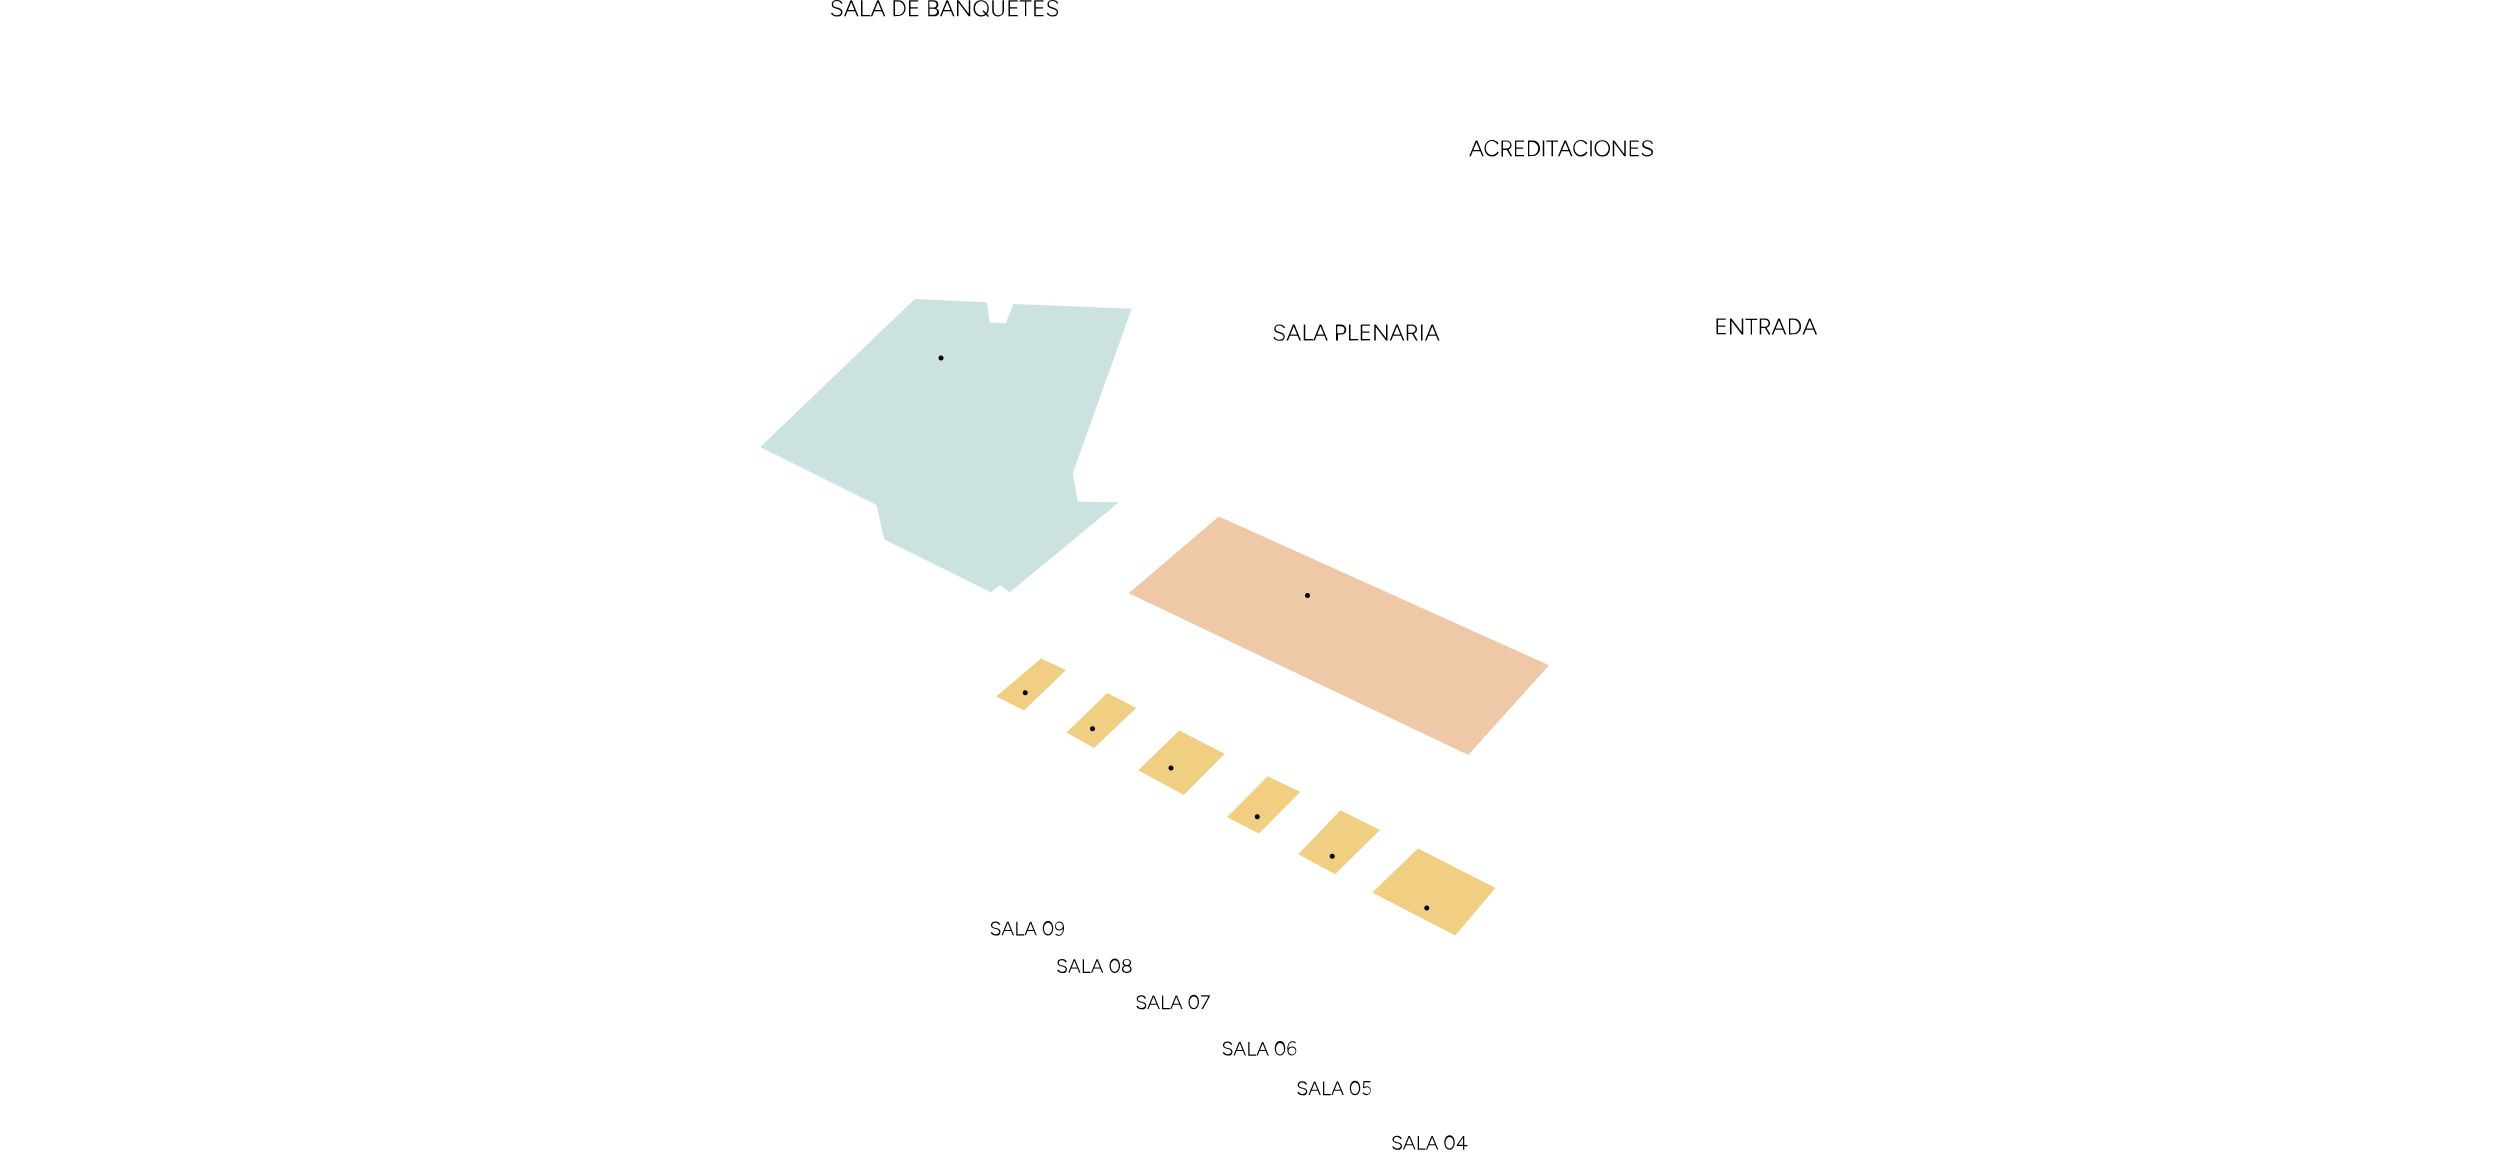 <?xml version="1.0" encoding="UTF-8"?> <svg xmlns="http://www.w3.org/2000/svg" xml:space="preserve" id="Layer_1" width="1000" x="0" y="0" style="" version="1.1" viewBox="0 0 466 465.9"><style>.st4{fill:none;stroke:#000;stroke-width:.5}</style><path d="m185.7 123.5-47.4-1.9-3 7.7-6.4-.3-1.1-8.1-28.9-1.3-61.8 59.2L83.6 202l3.1 13.8 42.6 21.1 3.7-2.8 3.9 2.8 43.7-36-16.5-.2-2-11.4 23.6-65.8z" style="fill:#cce2e1" class="QvwpdSCq_0"></path><path d="m184.5 237.3 36-30.7 132.1 59.5-32.3 35.9-135.8-64.7z" style="fill:#efc9a7" class="QvwpdSCq_1"></path><path d="m131.5 278.6 17.9-15.2 10 4.6-16.8 16.2-11.1-5.6zm28.1 14.4 16.3-15.8 11.6 6-16.9 16-11-6.2zm28.7 15.1 16.4-15.9 18.2 9.3-16.4 16.5-18.2-9.9zm35.5 18.8 16.3-16.4 13 6.3-16.5 16.6-12.8-6.5zm28.5 14.8 16.9-17.6L285 332l-18 17.7-14.7-8zm29.7 15.2 18.2-17.5 31 15.8-16.1 19-30-15.5-3.1-1.8z" style="fill:#f0cf83" class="QvwpdSCq_2"></path><path d="m15.5 163.2 98.8-91m-94.3 94 92.9-86.4m47 4.1-47-4.1m-75.6 99.6 79.4-77.2m-3.8-22.4 3.8 22.4m-6.9-26.9 54.7 4.5m-5.8 1.8 3.1 23.5m1.8-27.1 2.9 22.6m-49.8 1.6 46.7 2.4m-153 61.6L83.6 202m-67.3-41.5 2.1 9.6m2.6-7.7 2.1 10m-8.8-11 8.9 4.8m-16 3.7 3.9-4.6m72.1 40.8L6.3 168m8.2 26.5-7.1-28.1m5.4 25.5L119 245.5m-35-26.8 42.5 20.7m-39.8-23.6 42.5 21M83 200.2l3.7 15.6m-5-12.7 3.6 17.6m2.3-7-3.2 6.5M81 206.6l2.8-6.4m7.2 68.4 43.2-35.7m-35.4 33.7 38.8-31.5m-6.1-1.6 6.5 3m-28.7 35.1 35.7-30m-31.3 29.2 33-27.6m-33.4 26.1 203.5 105.9m-2.8.5 30-35.7m-199.8-97.1L348.3 344M145.8 242l3.7 23m-18.1 13.7 17.9-15.2m9.2 4.7-9.2-4.7m38.2 19.7-11.9-6.1m3.3-9.3 1.4 11.6m2.9-9.6 1.7 12m-7.6-13 7.8 4m-33.4-18.7 1.4 11.6m2.9-9.6 1.7 12m-7.6-13 7.8 4m-34.6 10.2 17-14.2m-1.8-1 2.4 12.1m-16.8.4 2.6 11.4m-2-.3 17.2-14.4m-5.8-30 2.4 14.7m3.1-15.8 1.8 10.8m2.7-8.9 1.6 10.1m-7.4-10.3 53.6-44.4m-32.9-.3 33.5 1.6m-32-5.3 42.6 1.2m-60.4 49.4 60.4-49.4m-42.9.6 1.7 13.3m16.3.2-16.3-.2m-.1-16.7-2.4 7.4m41.9-6.1.6 7.4m-44.1 40.1 59.5-50.6m-51.4 48.4 51.7-44.4m-67 55.9 8.5-7m-.7-5.1 2.6 15.5m54.2-63.7 157 68.4m-157.1-63.4 149.8 65.7m-47.7 51 47.5-53m-46.3 58.8 54-60.7m-49.7 76.9 49.1-57.2m-206.7-39 154.6 73.5m-162.5-71.4L322.3 309m-.7 13.2-.8-14.9m-159.1-63.2 165.8 81.2m1.6-79.4 27.9 12.4m-20.7-10.8-.4 10m-107.6-47.3 125.9 56.6m-133.6-59.4-2.4-21.3m-34.6 52.3 37.4-32.3m-1.2.1 28.7 13.1m-21.3-17.7 25.9 10.8m-23.2-11.7.6 11m3-9.7 1.2 11m1.8-9.3 1 10.6m2.7-9.2.5 11.8m3.7-9.4.9 10.3m2.4-8.2.8 9.7m2.5-8.3.7 11.1m25.4 1.6 26.6 11.8m-24.2-13.4.4 11.3m3.3-8.8.4 11.4m4.2-9.6.1 11.3m3.3-9.9v11.6m3.5-9.8.5 10.7m2.6-8.3.2 9.5m3.6-9.5-.3 12.1m29.8 1.3.2 11.1m8.1-8.1-.1 12.7m8.1-9v12.4m5-9.8-.9 11.2m-7.7-15.9-.8 12.7m12.5-8-.6 8.9m-150.4 28.6 18.4 9.3m17.3 8.6 13.2 6.8m-7.3 15.8 15.4-16.1m-13.4 23.8 14.5-15m-14.6 3.7 1.4 12m11-25.3 1.2 12.6m-51.1-43 8 3.6m-6.8-5.1 1.2 12.6m4-10 .8 13m23 .7 7 3.6m-1.2-1.8 1.2 11.9m-6.4-14.7.7 11.8m-75.7-43.2 1.1 11.7m6.2-22.5 2.3 20.2m-34.4 7.8 31.3-30.1m-13.3 38.2 17.4-17m-25.9 7.8 17.2-15.7m-15.6 23.5 16.4-14.8m-16.4 4 1.4 11.5m-10.9-7.1 31.2-30m20.6 27.5 1.1 11.7m6.2-22.5 2.3 20.2m-34.4 7.8 31.3-30.1m-13.3 38.2 17.4-17m-25.9 7.8 17.2-15.7m-15.6 23.5 16.4-14.8m-16.4 4 1.4 11.5m-10.9-7.1 31.2-30m27.6 30.9 1.1 11.7m6.2-22.6 2.3 20.2m-34.4 7.8 31.3-30.1m-13.3 38.3 17.4-17m-25.9 7.8 17.2-15.7m-15.6 23.5 16.4-14.8m-16.4 4 1.4 11.5m-10.9-7.1 31.2-30m53.2 43.7 1.1 11.7m6.9-24.2.4 19.5m-33.2 10.1 31.3-30.1M281.9 357l18.2-17.6m-23.7 9.1 17.2-15.7M278 356.3l16.4-14.8m-16.4 4 1.4 11.5m-10.9-7.1 31.2-30m-63.8 14.5 31.1-31.7m-28.8 32.4 29.8-31.3m1.3 20.6-1.3-20.6m-16.6 38.8L270 323m61.3 32.2-31.2-15.8m-29.9-24.7 8.1 4.4m-6.8-5 .9 11.6m4.3-9.3.4 12.3m30.5 5.1 13 6.8m-1.1-2.7v12.3m-10.9-17.4.2 11.9M90.3 265.9l240.9 126.4M95.6 287.2l235.6 125.4m56-93.1-59.6 73.7m-1-7.1 58.4-72.3m-3.3 2.1 20.4-3.4m-2.5-1.7 13.6 34.1m-17.4-28.7 13.7 33.7m-23.9-30.4 12.8-2.3m-10.5.4-1 23m10-24.9-1.2 23m-11.1.9 12.9-2.4m-2.9-1.1 13 32.7m1.9-23.1-1.9 24.3m0-21.5 45.2-8.9m-42.4 3.5 40-7.4m-44.6 33.9 45.5-10m.9-21.2-2.1 22.8m-.9-26.9 3.8 6.4M440.4 324l-1.1 13.7m-.7-11.9 14.7-2.9m-1.1-1.8-1.8 14.6m-121.8 77.6 59.4-75.6m-59 51.6.8 23.9M98 264.8l231 120.6M92.4 265.2l5 22.9m219.8 91.1 30.2-36.9m17.8-206.2 88.1 186.8M366 167.1l75.5 160.7m-94.1 14.5v18.5m-4.9-220.5 14.9 32.1m-141 4.7 101.5-3m-137.7-66.4 45.3 2.1m-45.3 2.4 45.3 1.7m8-.9-16.2 64.1m18.9-63.4L220.5 177m-55.3-2.6 44.3.6M98 184.1h39.3m-40.5 4.8h39.6m30.1-16.1 1.9 14.3m19.9-70.6-22.1 59.3m26.3-57.6-20.4 56.3m21.3-46.7-16.6 46.8m12.7-56.4 14 .4m14.9-.4L203.6 175m19.4-58.8-15.8 60.2m17.3-48.6L208.8 187m-38.8-1.3 41 1.4m-27.1-69.7 12.9.1m9.9 1.6 13 .4m-7.7-1.7 12.7.6m-22.6-1.8 1.3 13.3m4.4-12.8 1.3 13.2m-1.9-1.3 8.3.1m-24.4-.7 13.9.3m15.3.3h5.7m-46.1-18.6 1.5 13.3m.9-17.4-2.7 7.2m-8.3-6.9-2 5.6m7-5.4L174 113m-4.7-5.1 8.1.2m-9.3 3.5 8.7.1m-18.7-4.1h8.3m-1.4-2.3 1.8 13.4m-3.2-8.8 1.7 12.4m4.5-11.3 1.4 11.1m3.6-11.1 1.3 11.7m-6.4-1 7.6-.2m-1.1-10.7 1.2 8.5m.3-3.2-2.3 6.6m-8.1-6.6-2.2 7.1m-28-2.5 29.3.8m-30.9-11 29.5 1.1m-35.4-4.6 28.5.6m-26.5-2.5-5.4 14.3m11.2-10-4.1 10m-8.5-.5 9.9.4m2.6-7.7 1.4 10.2m.8-3.4-4.2 10.9m-2.1-12.6 2.1 12.6m-8.1-12.5 1.7 12.2m-2.1 0h9.5M98 186.4l1.6 12.4m34.6-11.7 2.2 12.6m-1.1-17 2.1 13.1m-37.2-13.5-1.9 6.6m.5 9.4 38.5.9m85.7-14.1 95.9-2.6m-3.1-33.1 3.3 63.3m9.7-59.5 3.7 58.2m-9.8-58 3.1 59m29.4-41.3 13.5-2.4m-2.1 32 .4-29m-11.8 30.9 1.9-32.7m9.5 27.8 62 142m-74.8-138.9 14.9-2m-53.4-36.6 16.8-.6m-16.7 2.3 10-.5m-2.5.3h8.4m-15.4 2 8.4-.4m7.6.2-9 .4m-7.7 1.7 9.7-.4m7 .2-9 .7m-5.4 42.5 16.6-.8m-16.6-1.5 15.9-.9m-15.9-1.9 15.8-1.1m-15.8-.8 9.6-.5m-9.6-.8 16-.7m-9.2 2.5 9.3-.8m-17-4.5 16.2-.6m-15.3 2.3 9.1-.7m-9.1-3.7 15.2-.8m-14.8 2 8.5-.4m-8.9-4.3 14.8-.5m-14.1 1.9 7.6-.4m-9.2-4 9.2-.5m-8.3-2.9 8.3-.4m-2.1 4 9.1-.5m-16.1 1.5 5.3-.2m-5.4-6.1 3.8-.1m3.1 1.8 9-.2m-.3-3.1-15.6.7m-.1-3.5 15.5-.4m-15.4-2.8 8.8-.3m5.9.1-7.8.5m7.8-3.6-14.9.1m6.5 1.3 4.2-.2m-11-4 8.9-.4m-2.1 1 9.1-.4m-15.5 10h3.6m2.8-8.7 3.4-.2m-3.4-3 8.4-.3m-13.8 43 9.6-.7m5.3-42.4 18.6-2.4m-1-11.4-.4 12.5m-16.3 2.5 18.3-2.1m-19 4.4 18.3-2.3m-17.2 3.7 18-2.4m-17.9 4.6 18.6-2.5m-18.3 4.1 17.3-2.5m-16.8 4.3 17.8-2.3m-17.3 4.1 17.3-2.1m-16.8 4 17.5-2.5m-16.8 4 16.1-2.1m-15.5 3.7 16.5-1.9m-16.5 3.8 17-2.2m-16.2 9.3 18.1-2.2m-18.3 4.3 18.7-2.6m-18.7 4 19.1-2.7m-17.8 4.4 17.8-2.3m-17.8 4 17.8-2.5m-17.8 4.3 18.7-2.6m-18.2 4.7 18.7-3.4m-20.9-9.4 18.8-2.3m-19.5-25 1.3 5.9m.7-6.1 1.2 5.8m4.1-6.6 1.4 5.2m3.6-5 1.1 3.7m-.3 5.9 1.3 3.6m-15.6-4.7 1.8 7.4m2.5 14-7.5-21.9m1.4 9.4 1.6 5.5m5.1-1 2.4 6.3m-.7-6.3 2.5 6.2m2.6-6.8 1.8 6.1m.5-6.3 1.7 5.9m1.5-6.8 2.5 7.3m-5.1 6.3 1.2 6.3m1.4-4.3.6 4.3m-14-6.5 2.7 7.6m5.2-15.4 4.6-.8m2.4 3.1-.8-3.4m-21.8-7.9 3.8-.7m14.1-11.1v2.3m23.8 75.2.2 23.9M228.4 103.4l-3.4 11.7m1.7-12.1-3.7 11.5m1.9-.6h11.6m-.5-1 .7 9.2m-.1-2L223 176.9m-45.3-34.6h6.9m-8.1 3.5 6-.1m1.3-5.5 1.3 11.9m-2.8-7.7 1.5 11.1m117.5-54.4 71.9 3.5m-72.3 5.3 75.8 2.4m-.2 9.9 19.7-2.2m-53.7 20.3 60.2-8.5m-101.2-23.5.9 15.1m-2.2-.6 70.8 2.9m-16.7-15.8-.7 16m-42.4-17.6.6 16m-1.9-11.8 46.3 2m-46.9 3.4 46.9 1.9m-26.4-7.3v7m-19.6-3.7 44.7 2.1m-51.2-18.6-2.7 12m64.5-7.1 11 18m-6.1-19.3 11.2 18.2m-5.1 1.1-.5 13.4m-5.9-11.3 5.9 11.3m-5-25.2v16.8m-5.3 13.3 38.4-5.2m-4.8-4.7 3.9 6.5m-22.3 36.5 21.2-3m.5-36.7-1.9 38.2m-57.6-33.4-.3 17.7m-1-3.4 7.4 16.9m44.8-51.1-.1 15.1m-88.3-26 .5 16.4m-125.9-1 7.6-.1m-22.3-16.3-1.9 5.6m57.5 10.7h9.7m-5.5-11.1 1.2 12.4m-3.5-4.4 1.2 9.9m-17 43.2 1.6 13.8m8.9-3.6-.6-7.7m-52.6-97.5L158 85m2.2 20.8 7-7.1m25.3 19.5.9 10.8M285 332l-15.7-7.6" style="fill:none;stroke:#000;stroke-width:.261;stroke-miterlimit:10" class="QvwpdSCq_3"></path><path d="M109.4 143.2V19.4" class="st4 QvwpdSCq_4"></path><path d="M109.4 144.2c.6 0 1-.4 1-1s-.4-1-1-1-1 .4-1 1 .5 1 1 1" class="QvwpdSCq_5"></path><path d="m106.2 22.9 3.2-3.5 3.2 3.5M256 238.2v-93.6" class="st4 QvwpdSCq_6"></path><path d="M256 239.2c.6 0 1-.4 1-1s-.4-1-1-1-1 .4-1 1 .4 1 1 1" class="QvwpdSCq_7"></path><path d="m252.8 148.1 3.2-3.5 3.2 3.5M441.1 137.9h-51M393.6 141.1l-3.5-3.2 3.5-3.3M344.4 101.3V70.7M341.2 74.2l3.2-3.5 3.2 3.5M143.1 277.1V364" class="st4 QvwpdSCq_8"></path><path d="M143.1 276.1c-.6 0-1 .4-1 1s.4 1 1 1 1-.4 1-1-.5-1-1-1" class="QvwpdSCq_9"></path><path d="m146.3 360.5-3.2 3.5-3.3-3.5M170 291.5v86.9" class="st4 QvwpdSCq_10"></path><path d="M170 290.5c-.6 0-1 .4-1 1s.4 1 1 1 1-.4 1-1-.5-1-1-1" class="QvwpdSCq_11"></path><path d="m173.2 374.9-3.2 3.5-3.3-3.5M201.4 307.2v87" class="st4 QvwpdSCq_12"></path><path d="M201.4 306.2c-.6 0-1 .4-1 1s.4 1 1 1 1-.4 1-1c0-.5-.5-1-1-1" class="QvwpdSCq_13"></path><path d="m204.6 390.7-3.2 3.5-3.3-3.5M235.9 326.7v86.8" class="st4 QvwpdSCq_14"></path><path d="M235.9 325.7c-.6 0-1 .4-1 1s.4 1 1 1 1-.4 1-1c0-.7-.5-1-1-1" class="QvwpdSCq_15"></path><path d="m239.1 410-3.2 3.5-3.3-3.5M265.9 342.5v86.8" class="st4 QvwpdSCq_16"></path><path d="M265.9 341.5c-.6 0-1 .4-1 1s.4 1 1 1 1-.4 1-1c0-.7-.5-1-1-1" class="QvwpdSCq_17"></path><path d="m269.1 425.8-3.2 3.5-3.3-3.5M303.7 363.2v86.9" class="st4 QvwpdSCq_18"></path><path d="M303.7 362.2c-.6 0-1 .4-1 1s.4 1 1 1 1-.4 1-1-.5-1-1-1" class="QvwpdSCq_19"></path><path d="m306.9 446.6-3.2 3.5-3.3-3.5" class="st4 QvwpdSCq_20"></path><path d="m320.7 62.5 2.6-6.3h.6l-2.6 6.3h-.6zm1.2-2V60h3.3v.5h-3.3zm4 2-2.6-6.3h.6l2.6 6.3h-.6zm4 .1c-.6 0-1.1-.1-1.6-.4s-.8-.7-1.1-1.2c-.3-.5-.4-1.1-.4-1.7 0-.6.1-1.2.4-1.7s.6-.9 1.1-1.2 1-.4 1.6-.4c.4 0 .7.1 1 .2s.6.3.9.5.5.5.6.8l-.5.3c-.1-.3-.3-.5-.5-.7s-.5-.3-.8-.5c-.3-.1-.6-.2-.8-.2-.5 0-.9.1-1.3.4-.4.2-.7.6-.9 1s-.3.9-.3 1.4.1 1 .3 1.4c.2.4.5.7.9 1s.8.4 1.3.4c.3 0 .6-.1.9-.2s.5-.3.8-.5c.2-.2.4-.5.5-.7l.5.3-.6.9-.9.6c-.4.1-.7.2-1.1.2zm3.7-.1v-6.3h1.9c.4 0 .7.1 1.1.2.3.2.5.4.7.7s.3.6.3 1-.1.7-.3 1c-.2.3-.4.5-.8.7-.3.2-.7.2-1.1.2h-1.2v2.6h-.6v-.1zm.6-3.1h1.5c.2 0 .5-.1.7-.2.2-.1.4-.3.5-.5s.2-.4.2-.7c0-.4-.1-.7-.4-1-.3-.2-.6-.4-1-.4h-1.5v2.8zm3 3.1-1.5-2.6.5-.3 1.7 2.9h-.7zm1.8 0v-6.3h3.6v.5h-3.1V59h2.8v.5h-2.8V62h3.1v.5H339zm5.2 0v-6.3h1.9c.6 0 1.1.1 1.5.4.4.3.8.6 1 1.1s.4 1 .4 1.6-.1 1.2-.4 1.6-.6.8-1 1.1-.9.4-1.5.4l-1.9.1zm.5-.5h1.3c.3 0 .6-.1.9-.2s.5-.3.7-.6c.2-.2.4-.5.5-.8s.2-.7.2-1-.1-.7-.2-1-.3-.6-.5-.8-.5-.4-.7-.6c-.3-.1-.6-.2-.9-.2h-1.3V62zm5.4.5v-6.3h.6v6.3h-.6zm3.5 0v-5.8h-2.1v-.5h4.7v.5h-2v5.8h-.6zm2.6 0 2.6-6.3h.6l-2.6 6.3h-.6zm1.2-2V60h3.3v.5h-3.3zm4 2-2.6-6.3h.6l2.6 6.3h-.6zm4 .1c-.6 0-1.1-.1-1.6-.4s-.8-.7-1.1-1.2c-.3-.5-.4-1.1-.4-1.7 0-.6.1-1.2.4-1.7s.6-.9 1.1-1.2 1-.4 1.6-.4c.4 0 .7.1 1 .2s.6.3.9.5.5.5.6.8l-.5.3c-.1-.3-.3-.5-.5-.7s-.5-.3-.8-.5c-.3-.1-.6-.2-.8-.2-.5 0-.9.1-1.3.4-.4.2-.7.6-.9 1s-.3.9-.3 1.4.1 1 .3 1.4c.2.4.5.7.9 1s.8.4 1.3.4c.3 0 .6-.1.9-.2s.5-.3.8-.5c.2-.2.4-.5.5-.7l.5.3-.6.9-.9.6c-.4.1-.7.2-1.1.2zm3.7-.1v-6.3h.6v6.3h-.6zm4.8.1c-.6 0-1.1-.1-1.6-.4s-.8-.7-1.1-1.2c-.3-.5-.4-1.1-.4-1.7 0-.6.1-1.2.4-1.7s.6-.9 1.1-1.1c.5-.3 1-.4 1.6-.4s1.1.1 1.6.4c.5.3.8.7 1.1 1.2.3.5.4 1.1.4 1.7 0 .6-.1 1.2-.4 1.7s-.6.9-1.1 1.2c-.5.2-1 .3-1.6.3zm0-.5c.5 0 .9-.1 1.3-.4.4-.2.6-.6.9-1s.3-.9.3-1.4-.1-1-.3-1.4c-.2-.4-.5-.7-.9-1-.4-.2-.8-.4-1.3-.4s-.9.1-1.3.4c-.4.2-.7.6-.9 1s-.3.9-.3 1.4.1 1 .3 1.4.5.7.9 1 .8.4 1.3.4zm4.2.4v-6.3h.6l4 5.4v-5.4h.6v6.3h-.6l-4-5.4v5.4h-.6zm6.8 0v-6.3h3.6v.5h-3.1V59h2.8v.5h-2.8V62h3.1v.5h-3.6zm7.1.1c-.4 0-.7 0-.9-.1-.3-.1-.5-.2-.7-.3s-.3-.3-.5-.4c-.1-.2-.2-.3-.3-.5l.5-.2c.1.3.3.5.6.7s.7.3 1.1.3c.6 0 1-.1 1.3-.3s.5-.5.5-.8-.1-.6-.4-.8-.6-.4-1.1-.5l-.6-.2c-.3-.1-.5-.2-.8-.3-.2-.1-.4-.3-.6-.5-.1-.2-.2-.5-.2-.8 0-.6.2-1 .5-1.3.4-.3.9-.5 1.6-.5.4 0 .8.1 1.1.2.3.1.5.3.7.5s.3.4.4.6l-.5.2c-.1-.3-.3-.6-.6-.8s-.7-.3-1.1-.3-.8.1-1.1.3-.4.5-.4.9c0 .3.1.6.3.7.2.2.5.3.8.4l.6.2c.6.1 1.1.4 1.5.7.3.3.5.7.5 1s-.1.6-.2.9c-.2.3-.4.5-.7.6-.4.3-.8.4-1.3.4zM67.8 6.6c-.4 0-.7 0-.9-.1-.3-.1-.5-.2-.7-.3-.2-.1-.4-.3-.5-.4-.1-.2-.2-.3-.3-.5l.5-.3c.1.3.3.5.6.8.3.3.7.3 1.1.3.6 0 1-.1 1.3-.3.3-.2.5-.5.5-.9 0-.3-.1-.6-.4-.8-.3-.2-.7-.4-1.1-.5l-.7-.2c-.3-.1-.5-.2-.8-.3-.2-.1-.4-.3-.5-.5s-.2-.5-.2-.8c0-.6.2-1 .5-1.3.3-.3.9-.5 1.6-.5.4 0 .8.1 1.1.2.3.1.5.3.7.5.2.2.3.4.4.6l-.5.2c-.1-.3-.4-.6-.7-.8-.3-.2-.7-.3-1.1-.3s-.8.1-1.1.3c-.3.4-.4.7-.4 1s.1.6.3.8c.2.2.5.3.8.4l.7.1c.6.2 1.1.4 1.5.7.3.3.5.7.5 1.1 0 .3-.1.6-.2.9-.2.3-.4.5-.7.7-.4.1-.8.2-1.3.2zm2.8-.1L73.2.1h.6l-2.6 6.4h-.6zm1.2-2V4h3.4v.5h-3.4zm4 2L73.2.1h.6l2.6 6.4h-.6zm1.6 0V.1h.6V6h3.1v.5h-3.7zm3.9 0L83.9.1h.6l-2.6 6.4h-.6zm1.2-2V4h3.4v.5h-3.4zm4 2L83.9.1h.6l2.6 6.4h-.6zm3.9 0V.1h1.9c.6 0 1.1.1 1.5.4s.8.6 1 1.1c.3.5.4 1 .4 1.7 0 .6-.1 1.2-.4 1.6-.3.5-.6.9-1 1.1s-1 .4-1.5.4l-1.9.1zM91 6h1.3c.3 0 .6-.1.9-.2s.5-.3.8-.6c.2-.2.4-.5.5-.9.1-.3.2-.7.2-1 0-.4-.1-.7-.2-1s-.3-.6-.5-.9c-.3-.2-.5-.4-.8-.6-.3-.1-.6-.2-.9-.2H91V6zm5.6.5V.1h3.7v.5h-3.1v2.3h2.9v.5h-2.9V6h3.1v.5h-3.7zm7.7 0V.1h2c.4 0 .8.1 1.1.2.3.1.5.3.7.6s.2.6.2.9-.1.6-.2.9c-.1.2-.4.4-.6.6.3.2.6.4.8.6.2.3.3.6.3.9 0 .4-.1.7-.2.9-.2.3-.4.4-.7.6s-.7.2-1.1.2h-2.3zm.5-3.5h1.6c.4 0 .7-.1.9-.3.2-.2.3-.5.3-.9s-.1-.7-.4-.9-.6-.3-1.1-.3h-1.4l.1 2.4zm0 2.9h1.6c.4 0 .8-.1 1-.3.2-.2.4-.5.4-.9s-.1-.7-.4-.9-.7-.3-1.2-.3h-1.4v2.4zm4.2.6 2.6-6.4h.6l-2.6 6.4h-.6zm1.2-2V4h3.4v.5h-3.4zm4 2L111.6.1h.6l2.6 6.4h-.6zm1.6 0V.1h.6l4.1 5.4V.1h.6v6.4h-.6L116.4 1v5.4l-.6.1zm9.7.1c-.6 0-1.1-.1-1.6-.4s-.8-.7-1.1-1.2c-.3-.5-.4-1.1-.4-1.7 0-.5.1-.9.2-1.3s.4-.8.6-1c.3-.3.6-.5 1-.7s.8-.2 1.2-.2c.6 0 1.1.1 1.6.4s.8.7 1.1 1.2.4 1.1.4 1.7-.1 1.1-.3 1.6c-.3.5-.6.9-1.1 1.2-.5.2-1 .4-1.6.4zm0-.5c.5 0 .9-.1 1.3-.4.4-.2.7-.6.9-1 .2-.4.3-.9.3-1.4s-.1-1-.3-1.4-.5-.7-.9-1c-.4-.2-.8-.4-1.3-.4s-.9.1-1.3.4c-.4.2-.7.6-.9 1s-.3.9-.3 1.4.1 1 .3 1.4.5.7.9 1c.4.2.8.4 1.3.4zm2.7.7L126 4.5l.4-.4 2.2 2.3-.4.4zm4-.2c-.5 0-.9-.1-1.2-.3-.3-.2-.6-.5-.8-.8-.2-.4-.3-.8-.3-1.2V.1h.6v4.1c0 .4.1.7.2 1 .2.3.4.5.6.7.3.2.6.2.9.2.4 0 .7-.1 1-.2.3-.2.5-.4.6-.7.2-.3.2-.6.2-1V.1h.6v4.1c0 .5-.1.9-.3 1.2s-.5.6-.9.8c-.4.2-.7.4-1.2.4zm4.2-.1V.1h3.7v.5H137v2.3h2.9v.5H137V6h3.1v.5h-3.7zm6.6 0V.6h-2.1V.1h4.7v.5h-2.1v5.8l-.5.1zm3.7 0V.1h3.7v.5h-3.1v2.3h2.9v.5h-2.9V6h3.1v.5h-3.7zm7.4.1c-.4 0-.7 0-.9-.1-.3-.1-.5-.2-.7-.3-.2-.1-.4-.3-.5-.4-.1-.2-.2-.3-.3-.5l.5-.3c.1.3.3.5.6.8s.7.3 1.1.3c.6 0 1-.1 1.3-.3s.5-.5.5-.9c0-.3-.1-.6-.4-.8-.3-.2-.7-.4-1.1-.5l-.6-.2c-.3-.1-.5-.2-.8-.3-.2-.1-.4-.3-.6-.5-.1-.2-.2-.5-.2-.8 0-.6.2-1 .5-1.3.4-.3.9-.5 1.6-.5.4 0 .8.1 1.1.2s.5.3.7.5.3.4.4.6l-.5.2c-.1-.3-.4-.6-.7-.8s-.7-.3-1.1-.3c-.4 0-.8.1-1.1.3s-.4.5-.4.9c0 .3.1.6.3.8s.5.3.8.4l.6.2c.6.2 1.1.4 1.5.7.3.3.5.7.5 1.1 0 .3-.1.6-.2.9-.2.3-.4.5-.7.7-.3.1-.7.2-1.2.2zm90.7 129.7c-.4 0-.7 0-.9-.1-.3-.1-.5-.2-.7-.3s-.4-.3-.5-.4c-.1-.2-.2-.3-.3-.5l.5-.2c.1.3.3.5.6.8.3.2.7.3 1.1.3.6 0 1-.1 1.3-.3s.5-.5.5-.9c0-.3-.1-.6-.4-.8-.3-.2-.7-.4-1.1-.5l-.6-.2c-.3-.1-.5-.2-.8-.3-.2-.1-.4-.3-.6-.5-.1-.2-.2-.5-.2-.8 0-.6.2-1 .5-1.3.4-.3.9-.5 1.6-.5.4 0 .8.1 1.1.2.3.1.5.3.7.5s.3.4.4.6l-.5.2c-.1-.3-.4-.6-.7-.8s-.7-.3-1.1-.3c-.4 0-.8.1-1.1.3s-.4.5-.4.9c0 .3.1.6.3.8s.5.3.8.4l.6.2c.6.2 1.1.4 1.5.7.3.3.5.7.5 1.1 0 .3-.1.6-.2.9-.2.3-.4.5-.7.7-.3.1-.7.1-1.2.1zm2.8-.1 2.6-6.4h.6l-2.6 6.4h-.6zm1.3-1.9v-.5h3.4v.5h-3.4zm3.9 1.9-2.6-6.4h.6l2.6 6.4h-.6zm1.7 0v-6.4h.6v5.8h3.1v.5l-3.7.1zm3.8 0 2.6-6.4h.6l-2.6 6.4h-.6zm1.2-1.9v-.5h3.4v.5h-3.4zm4 1.9-2.6-6.4h.6l2.6 6.4h-.6zm3.9 0v-6.4h2c.4 0 .8.1 1.1.3.3.2.5.4.7.7s.3.6.3 1-.1.7-.2 1c-.2.3-.4.5-.6.7-.3.2-.6.3-.9.3h-1.6v2.4h-.8zm.6-2.9h1.6c.4 0 .7-.1.9-.4.2-.3.3-.6.3-1s-.1-.8-.4-1c-.3-.3-.6-.4-1.1-.4h-1.4v2.8h.1zm4.6 2.9v-6.4h.6v5.8h3.1v.5l-3.7.1zm4.7 0v-6.4h3.7v.5h-3.1v2.3h2.9v.5h-2.9v2.5h3.1v.5l-3.7.1zm5.4 0v-6.4h.6l4.1 5.4v-5.4h.6v6.4h-.6l-4.1-5.4v5.4h-.6zm6.2 0 2.6-6.4h.6l-2.6 6.4h-.6zm1.2-1.9v-.5h3.4v.5h-3.4zm4 1.9-2.6-6.4h.6l2.6 6.4h-.6zm1.6 0v-6.4h2c.4 0 .8.1 1.1.2.3.2.5.4.7.7s.3.6.3 1-.1.7-.3 1c-.2.3-.5.5-.8.7s-.7.2-1.1.2h-1.3v2.6h-.6zm.6-3.1h1.5c.2 0 .5-.1.7-.2s.4-.3.5-.5.2-.4.2-.7c0-.4-.1-.7-.4-1s-.6-.4-1.1-.4h-1.4v2.8zm3.1 3.1-1.5-2.6.5-.3 1.7 2.9h-.7zm2 0v-6.4h.6v6.4h-.6zm1.6 0 2.6-6.4h.6l-2.6 6.4h-.6zm1.2-1.9v-.5h3.4v.5h-3.4zm4 1.9-2.6-6.4h.6l2.6 6.4h-.6zm111.4-2.4v-6.4h3.7v.5h-3.1v2.3h2.9v.5h-2.9v2.5h3.1v.5h-3.7v.1zm5.4 0v-6.4h.6l4.1 5.4v-5.4h.6v6.4h-.6l-4.1-5.4v5.4h-.6zm8.3 0V128h-2.1v-.5h4.7v.5h-2.1v5.8h-.5zm3.6 0v-6.4h2c.4 0 .8.1 1.1.2.3.2.6.4.7.7s.3.6.3 1-.1.7-.3 1-.5.5-.8.7-.7.2-1.1.2h-1.3v2.6h-.6zm.6-3.1h1.5c.2 0 .5-.1.7-.2s.4-.3.5-.5.2-.4.2-.7c0-.4-.1-.7-.4-1s-.6-.4-1.1-.4h-1.4v2.8zm3 3.1-1.5-2.6.5-.3 1.7 2.9h-.7zm1.2 0 2.6-6.4h.6l-2.6 6.4h-.6zm1.3-1.9v-.5h3.4v.5H443zm3.9 1.9-2.6-6.4h.6l2.6 6.4h-.6zm1.7 0v-6.4h1.9c.6 0 1.1.1 1.5.4s.8.6 1 1.1c.3.5.4 1 .4 1.7 0 .6-.1 1.2-.4 1.6-.3.5-.6.9-1 1.1-.4.3-1 .4-1.5.4l-1.9.1zm.5-.5h1.3c.3 0 .6-.1.9-.2.3-.1.5-.3.8-.6.2-.2.4-.5.5-.9.1-.3.2-.7.2-1 0-.4-.1-.7-.2-1s-.3-.6-.5-.9c-.2-.2-.5-.4-.8-.6-.3-.1-.6-.2-.9-.2h-1.3v5.4zm4.9.5 2.6-6.4h.6l-2.6 6.4h-.6zm1.2-1.9v-.5h3.4v.5h-3.4zm4 1.9-2.6-6.4h.6l2.6 6.4h-.6zM131.3 374.2c-.3 0-.6 0-.8-.1l-.6-.3c-.2-.1-.3-.2-.4-.4s-.2-.3-.2-.4l.5-.2c.1.2.3.5.5.6.3.2.6.3.9.3.5 0 .8-.1 1.1-.3s.4-.4.4-.7c0-.3-.1-.5-.4-.7-.2-.2-.6-.3-.9-.4l-.6-.1c-.2-.1-.5-.2-.7-.3-.2-.1-.4-.3-.5-.4-.1-.2-.2-.4-.2-.7 0-.5.2-.9.5-1.1.3-.3.8-.4 1.4-.4.4 0 .7.1.9.2.3.1.5.3.6.5s.3.4.3.5l-.5.2c-.1-.3-.3-.5-.6-.7-.3-.2-.6-.2-.9-.2-.4 0-.7.1-.9.3-.2.2-.3.4-.3.8 0 .3.1.5.3.6s.4.2.7.3l.6.1c.5.1 1 .3 1.3.6.3.3.4.6.4.9 0 .3-.1.5-.2.8s-.3.4-.6.6-.7.1-1.1.1zM133.6 374.1l2.2-5.4h.5l-2.2 5.4h-.5zm1.1-1.7v-.4h2.9v.4h-2.9zm3.4 1.7-2.2-5.4h.5l2.2 5.4h-.5zM139.5 374.1v-5.4h.5v5h2.6v.5h-3.1zM142.8 374.1l2.2-5.4h.5l-2.2 5.4h-.5zm1-1.7v-.4h2.9v.4h-2.9zm3.4 1.7-2.2-5.4h.5l2.2 5.4h-.5zM152.2 374.2c-.4 0-.8-.1-1.1-.4-.3-.2-.6-.6-.7-1-.2-.4-.3-.9-.3-1.5s.1-1 .3-1.5c.2-.4.4-.8.7-1 .3-.2.7-.4 1.1-.4.4 0 .8.1 1.1.4s.6.6.7 1c.2.4.3.9.3 1.5s-.1 1-.3 1.5c-.2.4-.4.8-.7 1s-.7.4-1.1.4zm0-.5c.3 0 .6-.1.8-.3.2-.2.4-.5.6-.8.1-.4.2-.8.2-1.2s-.1-.9-.2-1.2c-.1-.4-.3-.6-.6-.8-.2-.2-.5-.3-.8-.3-.3 0-.6.1-.8.3-.2.2-.4.5-.6.8s-.2.8-.2 1.2.1.9.2 1.2.3.6.6.8c.2.2.5.3.8.3zM156.7 368.6c.4 0 .7.1.9.2.2.1.4.3.6.6.1.2.3.5.3.9s.1.7.1 1c0 .5-.1.9-.2 1.3s-.2.7-.4.9l-.6.6c-.2.1-.5.2-.8.2-.3 0-.5 0-.8-.1-.3-.1-.5-.2-.7-.4l.3-.3c.2.1.3.2.5.3.2.1.4.1.6.1.6 0 1-.2 1.3-.7.3-.5.4-1.2.4-2.2l.1.1c-.1.3-.3.6-.6.8-.3.2-.6.3-1 .3s-.7-.1-.9-.2-.5-.4-.6-.6c-.2-.3-.2-.6-.2-.9 0-.3.1-.7.2-.9.2-.3.4-.5.6-.6s.6-.4.9-.4zm0 .4c-.3 0-.5.1-.7.2-.2.1-.4.3-.5.5-.1.2-.2.4-.2.7 0 .3.1.5.2.7.1.2.3.3.5.5.2.1.4.2.7.2.3 0 .5-.1.7-.2.2-.1.4-.3.5-.5.1-.2.2-.4.2-.7 0-.3-.1-.5-.2-.7-.1-.2-.3-.3-.5-.5-.2-.1-.4-.2-.7-.2zM157.9 389.2c-.3 0-.6 0-.8-.1l-.6-.3c-.2-.1-.3-.2-.4-.4s-.2-.3-.2-.4l.5-.2c.1.2.3.5.5.6.3.2.6.3.9.3.5 0 .8-.1 1.1-.3s.4-.4.4-.7c0-.3-.1-.5-.4-.7-.2-.2-.6-.3-.9-.4l-.6-.1c-.2-.1-.5-.2-.7-.3-.2-.1-.4-.3-.5-.4-.1-.2-.2-.4-.2-.7 0-.5.2-.9.5-1.1.3-.3.8-.4 1.4-.4.4 0 .7.1.9.2.3.1.5.3.6.5s.3.4.3.5l-.5.2c-.1-.3-.3-.5-.6-.7-.3-.2-.6-.2-.9-.2-.4 0-.7.1-.9.3-.2.2-.3.4-.3.8 0 .3.1.5.3.6s.4.2.7.3l.6.1c.5.1 1 .3 1.3.6.3.3.4.6.4.9 0 .3-.1.5-.2.8s-.3.4-.6.6-.7.1-1.1.1zM160.3 389.1l2.2-5.4h.5l-2.2 5.4h-.5zm1-1.7v-.4h2.9v.4h-2.9zm3.4 1.7-2.2-5.4h.5l2.2 5.4h-.5zM166.1 389.1v-5.4h.5v5h2.6v.5h-3.1zM169.4 389.1l2.2-5.4h.5l-2.2 5.4h-.5zm1-1.7v-.4h2.9v.4h-2.9zm3.4 1.7-2.2-5.4h.5l2.2 5.4h-.5zM178.9 389.2c-.4 0-.8-.1-1.1-.4-.3-.2-.6-.6-.7-1-.2-.4-.3-.9-.3-1.5s.1-1 .3-1.5c.2-.4.4-.8.7-1 .3-.2.7-.4 1.1-.4.4 0 .8.1 1.1.4s.6.6.7 1c.2.4.3.9.3 1.5s-.1 1-.3 1.5c-.2.4-.4.8-.7 1s-.7.4-1.1.4zm0-.5c.3 0 .6-.1.8-.3.2-.2.4-.5.6-.8.1-.4.2-.8.2-1.2s-.1-.9-.2-1.2c-.1-.4-.3-.6-.6-.8-.2-.2-.5-.3-.8-.3-.3 0-.6.1-.8.3-.2.2-.4.5-.6.8s-.2.8-.2 1.2.1.9.2 1.2.3.6.6.8c.2.2.4.3.8.3zM183.7 389.2c-.4 0-.7-.1-1-.2-.3-.1-.5-.3-.7-.5-.2-.2-.2-.5-.2-.8 0-.3.1-.6.2-.8.2-.2.4-.4.7-.6.3-.1.6-.2 1-.2s.7.1 1 .2c.3.1.5.3.7.6.2.2.2.5.2.8 0 .3-.1.6-.2.8-.2.2-.4.4-.7.5-.3.1-.6.2-1 .2zm0-2.7c-.3 0-.6-.1-.9-.2-.3-.1-.5-.3-.6-.5-.1-.2-.2-.5-.2-.7 0-.3.1-.5.2-.8.1-.2.3-.4.6-.5s.6-.2.9-.2c.3 0 .6.1.9.2s.5.3.6.5c.1.2.2.5.2.8 0 .3-.1.5-.2.7-.1.2-.3.4-.6.5-.3.1-.6.2-.9.2zm0 2.2c.4 0 .8-.1 1-.3.3-.2.4-.5.4-.8 0-.3-.1-.6-.4-.8-.3-.2-.6-.3-1-.3-.3 0-.5 0-.7.1-.2.1-.4.2-.5.4-.1.2-.2.4-.2.6 0 .2.1.4.2.6.1.2.3.3.5.4.2.1.4.1.7.1zm0-2.7c.4 0 .6-.1.9-.3s.3-.4.3-.7c0-.3-.1-.6-.3-.8s-.5-.3-.9-.3-.6.1-.9.3-.3.5-.3.8c0 .3.1.5.3.7s.6.3.9.3zM189.6 403.7c-.3 0-.6 0-.8-.1l-.6-.3c-.2-.1-.3-.2-.4-.4s-.2-.3-.2-.4l.5-.2c.1.2.3.5.5.6.3.2.6.3.9.3.5 0 .8-.1 1.1-.3s.4-.4.4-.7c0-.3-.1-.5-.4-.7-.2-.2-.6-.3-.9-.4l-.6-.1c-.2-.1-.5-.2-.7-.3-.2-.1-.4-.3-.5-.4-.1-.2-.2-.4-.2-.7 0-.5.2-.9.5-1.1.3-.3.8-.4 1.4-.4.4 0 .7.1.9.2.3.1.5.3.6.5s.3.4.3.5l-.5.2c-.1-.3-.3-.5-.6-.7-.3-.2-.6-.2-.9-.2-.4 0-.7.1-.9.3-.2.2-.3.4-.3.8 0 .3.1.5.3.6s.4.2.7.3l.6.1c.5.1 1 .3 1.3.6.3.3.4.6.4.9 0 .3-.1.5-.2.8s-.3.4-.6.6-.7.1-1.1.1zM191.9 403.6l2.2-5.4h.5l-2.2 5.4h-.5zm1.1-1.7v-.4h2.9v.4H193zm3.4 1.7-2.2-5.4h.5l2.2 5.4h-.5zM197.8 403.6v-5.4h.5v5h2.6v.5h-3.1zM201.1 403.6l2.2-5.4h.5l-2.2 5.4h-.5zm1-1.7v-.4h2.9v.4h-2.9zm3.4 1.7-2.2-5.4h.5l2.2 5.4h-.5zM210.5 403.7c-.4 0-.8-.1-1.1-.4-.3-.2-.6-.6-.7-1-.2-.4-.3-.9-.3-1.5s.1-1 .3-1.5c.2-.4.4-.8.7-1 .3-.2.7-.4 1.1-.4.4 0 .8.1 1.1.4s.6.6.7 1c.2.4.3.9.3 1.5s-.1 1-.3 1.5c-.2.4-.4.8-.7 1s-.7.4-1.1.4zm0-.5c.3 0 .6-.1.8-.3.2-.2.4-.5.6-.8.1-.4.2-.8.2-1.2s-.1-.9-.2-1.2c-.1-.4-.3-.6-.6-.8-.2-.2-.5-.3-.8-.3-.3 0-.6.1-.8.3-.2.2-.4.5-.6.8s-.2.8-.2 1.2.1.9.2 1.2.3.6.6.8c.2.2.5.3.8.3zM213.4 398.6v-.5h3.5v.5h-3.5zm.2 5 2.9-5.2.4.2-2.7 5h-.6zM224.1 422.2c-.3 0-.6 0-.8-.1l-.6-.3c-.2-.1-.3-.2-.4-.4s-.2-.3-.2-.4l.5-.2c.1.2.3.5.5.6.3.2.6.3.9.3.5 0 .8-.1 1.1-.3s.4-.4.4-.7c0-.3-.1-.5-.4-.7-.2-.2-.6-.3-.9-.4l-.6-.1c-.2-.1-.5-.2-.7-.3-.2-.1-.4-.3-.5-.4-.1-.2-.2-.4-.2-.7 0-.5.2-.9.5-1.1.3-.3.8-.4 1.4-.4.4 0 .7.1.9.2.3.1.5.3.6.5s.3.4.3.5l-.5.2c-.1-.3-.3-.5-.6-.7-.3-.2-.6-.2-.9-.2-.4 0-.7.1-.9.3-.2.2-.3.4-.3.8 0 .3.1.5.3.6s.4.2.7.3l.6.1c.5.1 1 .3 1.3.6.3.3.4.6.4.9 0 .3-.1.5-.2.8s-.3.4-.6.6-.7.1-1.1.1zM226.4 422.2l2.2-5.4h.5l-2.2 5.4h-.5zm1.1-1.7v-.5h2.9v.4h-2.9zm3.4 1.7-2.2-5.4h.5l2.2 5.4h-.5zM232.3 422.2v-5.4h.5v5h2.6v.5h-3.1zM235.6 422.2l2.2-5.4h.5l-2.2 5.4h-.5zm1-1.7v-.5h2.9v.4h-2.9zm3.4 1.7-2.2-5.4h.5l2.2 5.4h-.5zM245 422.2c-.4 0-.8-.1-1.1-.4s-.6-.6-.7-1c-.2-.4-.3-.9-.3-1.5s.1-1 .3-1.5c.2-.4.4-.8.7-1s.7-.4 1.1-.4.8.1 1.1.4c.3.2.6.6.7 1 .2.4.3.9.3 1.5s-.1 1-.3 1.5c-.2.4-.4.8-.7 1-.3.3-.7.4-1.1.4zm0-.4c.3 0 .6-.1.8-.3.2-.2.4-.5.6-.8s.2-.8.2-1.2-.1-.9-.2-1.2-.3-.6-.6-.8-.5-.3-.8-.3-.6.1-.8.3-.4.5-.6.8c-.1.4-.2.8-.2 1.2s.1.9.2 1.2c.1.4.3.6.6.8.2.2.5.3.8.3zM249.8 422.2c-.4 0-.7-.1-.9-.2-.3-.1-.5-.3-.6-.6s-.3-.5-.3-.9-.1-.7-.1-1c0-.5.1-.9.2-1.3s.2-.7.4-.9l.6-.6c.2-.2.5-.2.8-.2.3 0 .5 0 .8.1.3.1.5.2.7.4l-.3.3c-.2-.1-.3-.2-.5-.3-.2-.1-.4-.1-.6-.1-.6 0-1 .2-1.3.7s-.4 1.2-.4 2.2l-.1-.1c.1-.3.3-.6.6-.8s.6-.3 1-.3.7.1.9.2.5.4.6.6c.2.3.2.6.2.9 0 .3-.1.6-.2.9-.2.3-.4.5-.6.6s-.5.4-.9.4zm0-.4c.3 0 .5-.1.7-.2s.4-.3.5-.5c.1-.2.2-.4.2-.7 0-.3-.1-.5-.2-.7-.1-.2-.3-.3-.5-.5-.2-.1-.4-.2-.7-.2-.3 0-.5.1-.7.2-.2.1-.4.3-.5.5s-.2.4-.2.7c0 .3.1.5.2.7s.3.3.5.5.5.2.7.2zM254 438.1c-.3 0-.6 0-.8-.1l-.6-.3c-.2-.1-.3-.2-.4-.4-.1-.1-.2-.3-.2-.4l.5-.2c.1.2.3.5.5.6.3.2.6.3.9.3.5 0 .8-.1 1.1-.3s.4-.4.4-.7c0-.3-.1-.5-.4-.7-.2-.2-.6-.3-.9-.4l-.6-.1c-.2-.1-.5-.2-.7-.3s-.4-.3-.5-.4c-.1-.2-.2-.4-.2-.7 0-.5.2-.9.5-1.1.3-.3.8-.4 1.4-.4.4 0 .7.1.9.2.3.1.5.3.6.5.2.2.3.4.3.5l-.5.2c-.1-.3-.3-.5-.6-.7-.3-.2-.6-.2-.9-.2-.4 0-.7.1-.9.3-.2.2-.3.4-.3.8 0 .3.1.5.3.6s.4.2.7.3l.6.1c.5.1 1 .3 1.3.6.3.3.4.6.4.9 0 .3-.1.5-.2.8s-.3.4-.6.6-.7.1-1.1.1zM256.4 438l2.2-5.4h.5l-2.2 5.4h-.5zm1.1-1.7v-.4h2.9v.4h-2.9zm3.3 1.7-2.2-5.4h.5l2.2 5.4h-.5zM262.2 438v-5.4h.5v5h2.6v.5h-3.1zM265.5 438l2.2-5.4h.5L266 438h-.5zm1.1-1.7v-.4h2.9v.4h-2.9zm3.4 1.7-2.2-5.4h.5l2.2 5.4h-.5zM275 438.1c-.4 0-.8-.1-1.1-.4-.3-.2-.6-.6-.7-1-.2-.4-.3-.9-.3-1.5s.1-1 .3-1.5c.2-.4.4-.8.7-1 .3-.2.7-.4 1.1-.4.4 0 .8.1 1.1.4.3.2.6.6.7 1 .2.4.3.9.3 1.5s-.1 1-.3 1.5c-.2.4-.4.8-.7 1-.3.3-.7.4-1.1.4zm0-.5c.3 0 .6-.1.8-.3.2-.2.4-.5.6-.8.1-.4.2-.8.2-1.2s-.1-.9-.2-1.2c-.1-.4-.3-.6-.6-.8-.2-.2-.5-.3-.8-.3-.3 0-.6.1-.8.3-.2.2-.4.5-.6.8-.1.4-.2.8-.2 1.2s.1.9.2 1.2c.1.4.3.6.6.8.2.2.5.3.8.3zM279.7 438.1c-.2 0-.4 0-.6-.1-.2-.1-.4-.1-.6-.3-.2-.1-.4-.3-.5-.5l.3-.3c.2.2.4.4.7.5.2.1.5.2.7.2.4 0 .7-.1 1-.4.2-.2.4-.6.4-.9 0-.4-.1-.7-.4-1-.2-.2-.5-.4-.9-.4-.2 0-.4 0-.6.1s-.4.2-.5.3l-.5-.1.2-2.8h2.8v.5h-2.4l-.2 1.9c.2-.1.3-.2.5-.2.2-.1.4-.1.5-.1.3 0 .7.1.9.2s.5.4.6.6.2.6.2.9c0 .3-.1.6-.2.9-.2.3-.4.5-.6.6s-.5.4-.8.4zM291.9 459.9c-.3 0-.6 0-.8-.1l-.6-.3c-.2-.1-.3-.2-.4-.4-.1-.1-.2-.3-.2-.4l.5-.2c.1.2.3.5.5.6.3.2.6.3.9.3.5 0 .8-.1 1.1-.3s.4-.4.4-.7c0-.3-.1-.5-.4-.7-.2-.2-.6-.3-.9-.4l-.6-.1c-.2-.1-.5-.2-.7-.3s-.4-.3-.5-.4c-.1-.2-.2-.4-.2-.7 0-.5.2-.9.5-1.1.3-.3.8-.4 1.4-.4.4 0 .7.1.9.2.3.1.5.3.6.5.2.2.3.4.3.5l-.5.2c-.1-.3-.3-.5-.6-.7-.3-.2-.6-.2-.9-.2-.4 0-.7.1-.9.3-.2.2-.3.4-.3.8 0 .3.1.5.3.6s.4.2.7.3l.6.1c.5.1 1 .3 1.3.6.3.3.4.6.4.9 0 .3-.1.5-.2.8s-.3.4-.6.6-.7.1-1.1.1zM294.2 459.8l2.2-5.4h.5l-2.2 5.4h-.5zm1.1-1.7v-.4h2.9v.4h-2.9zm3.4 1.7-2.2-5.4h.5l2.2 5.4h-.5zM300.1 459.8v-5.4h.5v5h2.6v.5h-3.1zM303.4 459.8l2.2-5.4h.5l-2.2 5.4h-.5zm1-1.7v-.4h2.9v.4h-2.9zm3.4 1.7-2.2-5.4h.5l2.2 5.4h-.5zM312.8 459.9c-.4 0-.8-.1-1.1-.4-.3-.2-.6-.6-.7-1-.2-.4-.3-.9-.3-1.5s.1-1 .3-1.5c.2-.4.4-.8.7-1 .3-.2.7-.4 1.1-.4.4 0 .8.1 1.1.4.3.2.6.6.7 1 .2.4.3.9.3 1.5s-.1 1-.3 1.5c-.2.4-.4.8-.7 1-.3.3-.7.4-1.1.4zm0-.5c.3 0 .6-.1.8-.3.2-.2.4-.5.6-.8.1-.4.2-.8.2-1.2s-.1-.9-.2-1.2c-.1-.4-.3-.6-.6-.8-.2-.2-.5-.3-.8-.3-.3 0-.6.1-.8.3-.2.2-.4.5-.6.8-.1.4-.2.8-.2 1.2s.1.9.2 1.2c.1.4.3.6.6.8.2.2.5.3.8.3zM318.2 459.8v-1.4h-2.5v-.4l2.5-3.6h.5v3.6h1.2v.5h-1.2v1.4h-.5zm-1.9-1.9h1.9v-2.8l-1.9 2.8z" class="QvwpdSCq_21"></path><style data-made-with="vivus-instant">.QvwpdSCq_0{stroke-dasharray:463 465;stroke-dashoffset:464;animation:QvwpdSCq_draw_0 26600ms ease 0ms infinite,QvwpdSCq_fade 26600ms linear 0ms infinite;}.QvwpdSCq_1{stroke-dasharray:391 393;stroke-dashoffset:392;animation:QvwpdSCq_draw_1 26600ms ease 0ms infinite,QvwpdSCq_fade 26600ms linear 0ms infinite;}.QvwpdSCq_2{stroke-dasharray:511 513;stroke-dashoffset:512;animation:QvwpdSCq_draw_2 26600ms ease 0ms infinite,QvwpdSCq_fade 26600ms linear 0ms infinite;}.QvwpdSCq_3{stroke-dasharray:11223 11225;stroke-dashoffset:11224;animation:QvwpdSCq_draw_3 26600ms ease 0ms infinite,QvwpdSCq_fade 26600ms linear 0ms infinite;}.QvwpdSCq_4{stroke-dasharray:124 126;stroke-dashoffset:125;animation:QvwpdSCq_draw_4 26600ms ease 0ms infinite,QvwpdSCq_fade 26600ms linear 0ms infinite;}.QvwpdSCq_5{stroke-dasharray:7 9;stroke-dashoffset:8;animation:QvwpdSCq_draw_5 26600ms ease 0ms infinite,QvwpdSCq_fade 26600ms linear 0ms infinite;}.QvwpdSCq_6{stroke-dasharray:104 106;stroke-dashoffset:105;animation:QvwpdSCq_draw_6 26600ms ease 0ms infinite,QvwpdSCq_fade 26600ms linear 0ms infinite;}.QvwpdSCq_7{stroke-dasharray:7 9;stroke-dashoffset:8;animation:QvwpdSCq_draw_7 26600ms ease 0ms infinite,QvwpdSCq_fade 26600ms linear 0ms infinite;}.QvwpdSCq_8{stroke-dasharray:198 200;stroke-dashoffset:199;animation:QvwpdSCq_draw_8 26600ms ease 0ms infinite,QvwpdSCq_fade 26600ms linear 0ms infinite;}.QvwpdSCq_9{stroke-dasharray:7 9;stroke-dashoffset:8;animation:QvwpdSCq_draw_9 26600ms ease 0ms infinite,QvwpdSCq_fade 26600ms linear 0ms infinite;}.QvwpdSCq_10{stroke-dasharray:97 99;stroke-dashoffset:98;animation:QvwpdSCq_draw_10 26600ms ease 0ms infinite,QvwpdSCq_fade 26600ms linear 0ms infinite;}.QvwpdSCq_11{stroke-dasharray:7 9;stroke-dashoffset:8;animation:QvwpdSCq_draw_11 26600ms ease 0ms infinite,QvwpdSCq_fade 26600ms linear 0ms infinite;}.QvwpdSCq_12{stroke-dasharray:97 99;stroke-dashoffset:98;animation:QvwpdSCq_draw_12 26600ms ease 0ms infinite,QvwpdSCq_fade 26600ms linear 0ms infinite;}.QvwpdSCq_13{stroke-dasharray:7 9;stroke-dashoffset:8;animation:QvwpdSCq_draw_13 26600ms ease 0ms infinite,QvwpdSCq_fade 26600ms linear 0ms infinite;}.QvwpdSCq_14{stroke-dasharray:97 99;stroke-dashoffset:98;animation:QvwpdSCq_draw_14 26600ms ease 0ms infinite,QvwpdSCq_fade 26600ms linear 0ms infinite;}.QvwpdSCq_15{stroke-dasharray:7 9;stroke-dashoffset:8;animation:QvwpdSCq_draw_15 26600ms ease 0ms infinite,QvwpdSCq_fade 26600ms linear 0ms infinite;}.QvwpdSCq_16{stroke-dasharray:97 99;stroke-dashoffset:98;animation:QvwpdSCq_draw_16 26600ms ease 0ms infinite,QvwpdSCq_fade 26600ms linear 0ms infinite;}.QvwpdSCq_17{stroke-dasharray:7 9;stroke-dashoffset:8;animation:QvwpdSCq_draw_17 26600ms ease 0ms infinite,QvwpdSCq_fade 26600ms linear 0ms infinite;}.QvwpdSCq_18{stroke-dasharray:97 99;stroke-dashoffset:98;animation:QvwpdSCq_draw_18 26600ms ease 0ms infinite,QvwpdSCq_fade 26600ms linear 0ms infinite;}.QvwpdSCq_19{stroke-dasharray:7 9;stroke-dashoffset:8;animation:QvwpdSCq_draw_19 26600ms ease 0ms infinite,QvwpdSCq_fade 26600ms linear 0ms infinite;}.QvwpdSCq_20{stroke-dasharray:10 12;stroke-dashoffset:11;animation:QvwpdSCq_draw_20 26600ms ease 0ms infinite,QvwpdSCq_fade 26600ms linear 0ms infinite;}.QvwpdSCq_21{stroke-dasharray:2556 2558;stroke-dashoffset:2557;animation:QvwpdSCq_draw_21 26600ms ease 0ms infinite,QvwpdSCq_fade 26600ms linear 0ms infinite;}@keyframes QvwpdSCq_draw{100%{stroke-dashoffset:0;}}@keyframes QvwpdSCq_fade{0%{stroke-opacity:1;}98.496%{stroke-opacity:1;}100%{stroke-opacity:0;}}@keyframes QvwpdSCq_draw_0{3.008%{stroke-dashoffset: 464}36.842%{ stroke-dashoffset: 0;}100%{ stroke-dashoffset: 0;}}@keyframes QvwpdSCq_draw_1{3.813%{stroke-dashoffset: 392}37.648%{ stroke-dashoffset: 0;}100%{ stroke-dashoffset: 0;}}@keyframes QvwpdSCq_draw_2{4.619%{stroke-dashoffset: 512}38.453%{ stroke-dashoffset: 0;}100%{ stroke-dashoffset: 0;}}@keyframes QvwpdSCq_draw_3{5.424%{stroke-dashoffset: 11224}39.259%{ stroke-dashoffset: 0;}100%{ stroke-dashoffset: 0;}}@keyframes QvwpdSCq_draw_4{6.23%{stroke-dashoffset: 125}40.064%{ stroke-dashoffset: 0;}100%{ stroke-dashoffset: 0;}}@keyframes QvwpdSCq_draw_5{7.035%{stroke-dashoffset: 8}40.87%{ stroke-dashoffset: 0;}100%{ stroke-dashoffset: 0;}}@keyframes QvwpdSCq_draw_6{7.841%{stroke-dashoffset: 105}41.676%{ stroke-dashoffset: 0;}100%{ stroke-dashoffset: 0;}}@keyframes QvwpdSCq_draw_7{8.647%{stroke-dashoffset: 8}42.481%{ stroke-dashoffset: 0;}100%{ stroke-dashoffset: 0;}}@keyframes QvwpdSCq_draw_8{9.452%{stroke-dashoffset: 199}43.287%{ stroke-dashoffset: 0;}100%{ stroke-dashoffset: 0;}}@keyframes QvwpdSCq_draw_9{10.258%{stroke-dashoffset: 8}44.092%{ stroke-dashoffset: 0;}100%{ stroke-dashoffset: 0;}}@keyframes QvwpdSCq_draw_10{11.063%{stroke-dashoffset: 98}44.898%{ stroke-dashoffset: 0;}100%{ stroke-dashoffset: 0;}}@keyframes QvwpdSCq_draw_11{11.869%{stroke-dashoffset: 8}45.704%{ stroke-dashoffset: 0;}100%{ stroke-dashoffset: 0;}}@keyframes QvwpdSCq_draw_12{12.675%{stroke-dashoffset: 98}46.509%{ stroke-dashoffset: 0;}100%{ stroke-dashoffset: 0;}}@keyframes QvwpdSCq_draw_13{13.48%{stroke-dashoffset: 8}47.315%{ stroke-dashoffset: 0;}100%{ stroke-dashoffset: 0;}}@keyframes QvwpdSCq_draw_14{14.286%{stroke-dashoffset: 98}48.12%{ stroke-dashoffset: 0;}100%{ stroke-dashoffset: 0;}}@keyframes QvwpdSCq_draw_15{15.091%{stroke-dashoffset: 8}48.926%{ stroke-dashoffset: 0;}100%{ stroke-dashoffset: 0;}}@keyframes QvwpdSCq_draw_16{15.897%{stroke-dashoffset: 98}49.731%{ stroke-dashoffset: 0;}100%{ stroke-dashoffset: 0;}}@keyframes QvwpdSCq_draw_17{16.702%{stroke-dashoffset: 8}50.537%{ stroke-dashoffset: 0;}100%{ stroke-dashoffset: 0;}}@keyframes QvwpdSCq_draw_18{17.508%{stroke-dashoffset: 98}51.343%{ stroke-dashoffset: 0;}100%{ stroke-dashoffset: 0;}}@keyframes QvwpdSCq_draw_19{18.314%{stroke-dashoffset: 8}52.148%{ stroke-dashoffset: 0;}100%{ stroke-dashoffset: 0;}}@keyframes QvwpdSCq_draw_20{19.119%{stroke-dashoffset: 11}52.954%{ stroke-dashoffset: 0;}100%{ stroke-dashoffset: 0;}}@keyframes QvwpdSCq_draw_21{19.925%{stroke-dashoffset: 2557}53.759%{ stroke-dashoffset: 0;}100%{ stroke-dashoffset: 0;}}</style></svg> 
